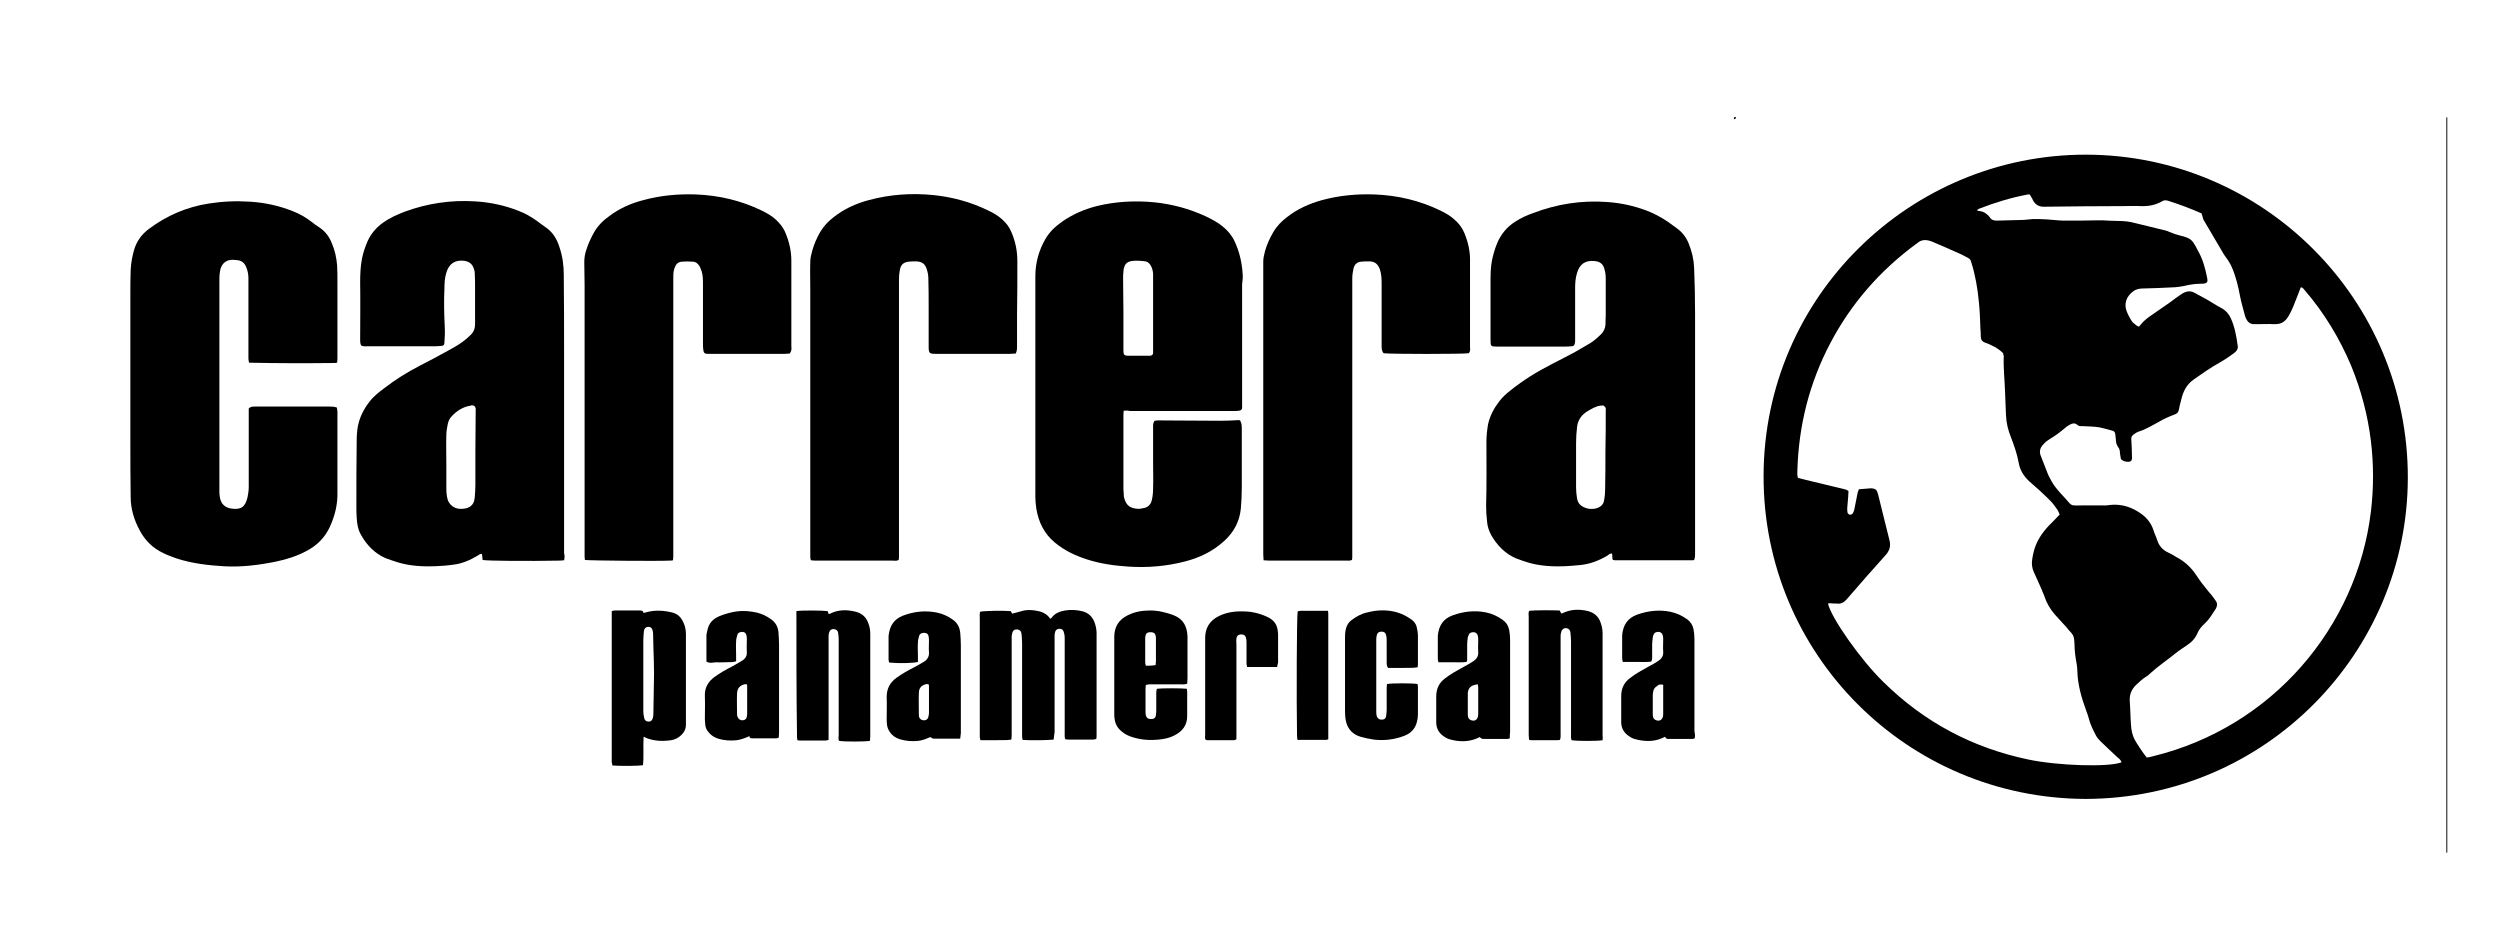 <?xml version="1.0" encoding="utf-8"?>
<!-- Generator: $$$/GeneralStr/196=Adobe Illustrator 27.6.0, SVG Export Plug-In . SVG Version: 6.00 Build 0)  -->
<svg version="1.1" id="Ebene_1" xmlns="http://www.w3.org/2000/svg" xmlns:xlink="http://www.w3.org/1999/xlink" x="0px" y="0px"
	 viewBox="0 0 792 294" enable-background="new 0 0 792 294" xml:space="preserve">
<g id="CarreraPanamericana_1_">
	<g>
		<path d="M775,270.1c0-0.6,0-1.2,0-1.8c0-76.4,0-152.9,0-229.3c0-0.6,0-1.2,0-1.8c0.1,0,0.3,0,0.3,0c0,0.5,0,1.1,0,1.6
			c0,22.7,0,45.5,0,68.2c0,53.8,0,107.6,0,161.5c0,0.5,0,1.1,0,1.6C775.3,270.1,775.1,270.1,775,270.1z"/>
		<path d="M550,37.1c0,0.2-0.1,0.3-0.2,0.5c-0.1,0.1-0.3,0.1-0.4,0.2c0,0-0.1-0.2-0.1-0.3c0-0.1,0-0.2,0-0.3
			C549.5,37.1,549.8,37.1,550,37.1z"/>
		<path d="M660.7,253.1c-56.6-0.2-102.1-45.9-102-102.3c0.1-57.1,46.7-101.9,102.2-101.8c56.2,0.1,102,45.9,101.9,102.4
			C762.7,206.7,717.8,253,660.7,253.1z M634.6,111.9c-0.9-0.9-1.8-1.5-2.7-2c-1-0.5-1.9-1-2.9-1.3c-1.1-0.4-1.5-1-1.5-2.1
			c0-0.8,0-1.6-0.1-2.3c-0.1-2.9-0.2-5.8-0.5-8.6c-0.4-4.2-1.1-8.4-2.4-12.5c-0.1-0.5-0.3-0.9-0.7-1.2c-1-0.5-1.9-1.1-2.9-1.5
			c-2.9-1.3-5.8-2.6-8.7-3.8c-1.7-0.7-3.4-0.9-4.9,0.5c-0.1,0.1-0.2,0.1-0.3,0.2c-11.4,8.4-20.5,18.8-27.1,31.3
			c-6.7,12.7-10.1,26.2-10.5,40.6c0,0.7-0.1,1.4,0.2,2.2c1.3,0.3,2.6,0.7,4,1c3.3,0.8,6.7,1.6,10,2.4c0.7,0.2,1.4,0.2,2,0.8
			c0,0.6-0.1,1.2-0.1,1.8c-0.1,1.2-0.2,2.4-0.3,3.6c0,0.5,0,1,0.1,1.4c0.2,0.7,1.1,0.9,1.6,0.3c0.2-0.3,0.4-0.7,0.5-1.1
			c0.4-1.8,0.7-3.6,1.1-5.5c0.1-0.4,0.3-0.8,0.4-1.1c1.3-0.1,2.5-0.2,3.7-0.3c0.3,0,0.6,0,0.9,0.1c0.6,0.1,1,0.4,1.2,1
			c0.1,0.3,0.2,0.6,0.3,0.9c0.7,3,1.5,5.9,2.2,8.9c0.5,1.9,0.9,3.7,1.4,5.6c0.4,1.7,0.1,3.1-1.1,4.5c-4.2,4.7-8.4,9.4-12.5,14.2
			c-0.9,1-1.8,1.5-3.1,1.3c-0.3,0-0.6,0-0.9,0c-0.6,0-1.3-0.2-1.9,0c1,4.5,10.3,17.8,17.6,24.9c12.9,12.7,28.2,20.8,45.8,24.5
			c9.4,2,25.5,2.5,29.6,0.9c-0.2-0.7-0.7-1.1-1.2-1.5c-1.9-1.8-3.8-3.5-5.6-5.3c-0.5-0.5-1-1.1-1.3-1.7c-0.9-1.7-1.8-3.5-2.3-5.5
			c-0.2-0.8-0.5-1.6-0.8-2.4c-1.5-4.1-2.7-8.2-2.8-12.6c0-0.7-0.1-1.4-0.2-2.1c-0.4-2.1-0.7-4.3-0.7-6.4c-0.1-2.5-0.3-2.8-2-4.6
			c-0.1-0.1-0.2-0.2-0.2-0.3c-1.3-1.5-2.7-2.9-4-4.4c-1.5-1.7-2.6-3.6-3.3-5.7c-0.2-0.7-0.6-1.3-0.8-2c-0.8-1.9-1.7-3.8-2.6-5.8
			c-0.6-1.3-0.7-2.7-0.5-4c0.1-0.8,0.3-1.7,0.5-2.5c0.8-3.2,2.6-5.9,4.9-8.3c1.1-1.1,2.2-2.2,3.3-3.4c-0.2-0.5-0.4-1-0.7-1.5
			c-0.8-1.1-1.6-2.3-2.6-3.2c-2-2-4.1-3.9-6.2-5.7c-1.9-1.7-3.1-3.7-3.5-6.1c-0.5-2.7-1.4-5.3-2.4-7.9c-0.9-2.2-1.5-4.5-1.6-7
			c-0.1-2.5-0.2-4.9-0.3-7.4c-0.1-3.8-0.6-7.7-0.4-11.5C634.6,112.4,634.6,112.1,634.6,111.9z M677.6,103.5c0.6-0.6,1-1.2,1.5-1.7
			c0.5-0.5,1.1-0.9,1.7-1.4c2.2-1.5,4.3-3,6.5-4.5c1.2-0.9,2.4-1.8,3.6-2.6c1.3-0.9,2.7-1.4,4.2-0.6c1.6,0.9,3.3,1.7,4.9,2.7
			c1.1,0.6,2.2,1.4,3.4,2c1.6,0.8,2.7,2,3.4,3.6c1.2,2.7,1.7,5.6,2.1,8.5c0.2,1.1-0.4,1.8-1.2,2.4c-1.4,1-2.8,2-4.4,2.9
			c-2.9,1.6-5.6,3.5-8.3,5.4c-2,1.4-3.2,3.4-3.8,5.7c-0.3,1.3-0.7,2.5-0.9,3.8c-0.2,1-0.7,1.4-1.6,1.7c-1.6,0.6-3.2,1.3-4.7,2.2
			c-2.1,1.1-4.1,2.4-6.4,3.1c-0.6,0.2-1.1,0.5-1.6,0.9c-0.6,0.4-0.9,0.9-0.8,1.7c0.1,1.7,0.2,3.5,0.2,5.2c0,0.3,0.1,0.6,0,0.9
			c-0.1,0.6-0.5,0.9-1.1,0.9c-0.8,0-1.7-0.1-2.4-0.9c-0.1-0.5-0.2-1.2-0.3-1.8c0-0.7-0.1-1.4-0.6-2c-0.5-0.7-0.7-1.5-0.7-2.4
			c-0.1-0.6-0.1-1.2-0.2-1.8c-0.1-0.4-0.3-0.8-0.7-0.9c-1.4-0.4-2.8-0.8-4.2-1.1c-1.8-0.3-3.6-0.3-5.4-0.4c-0.6,0-1.2,0.1-1.7-0.4
			c-0.8-0.7-1.6-0.5-2.3-0.1c-0.5,0.3-1.1,0.6-1.5,1c-1.5,1.3-3.1,2.5-4.8,3.5c-0.8,0.5-1.5,1-2.1,1.7c-1.1,1.1-1.5,2.4-0.8,3.9
			c0.7,1.8,1.4,3.6,2.1,5.4c0.3,0.8,0.8,1.6,1.2,2.4c1.5,2.7,3.8,4.7,5.8,7.1c0.3,0.3,0.8,0.6,1.2,0.6c1.1,0.1,2.3,0,3.4,0
			c1.6,0,3.1,0,4.7,0c1.1,0,2.2,0.1,3.2-0.1c3.2-0.4,6.1,0.3,8.8,1.9c2.6,1.5,4.4,3.4,5.3,6.3c0.3,1,0.8,1.9,1.1,2.9
			c0.6,1.9,1.8,3.2,3.6,4c0.9,0.4,1.7,0.9,2.5,1.4c2.5,1.3,4.6,3.2,6.2,5.6c1.3,2,2.7,3.8,4.2,5.6c0.8,0.8,1.4,1.8,2.1,2.7
			c0.4,0.6,0.5,1.2,0.2,1.9c-0.1,0.3-0.2,0.6-0.4,0.8c-1,1.5-1.9,3.1-3.2,4.3c-1,0.9-1.9,1.9-2.4,3.1c-0.7,1.7-1.9,3-3.5,4
			c-1.1,0.8-2.3,1.5-3.4,2.4c-2.7,2.2-5.7,4.2-8.3,6.6c-0.3,0.3-0.6,0.6-1,0.8c-1.2,0.7-2.2,1.7-3.2,2.6c-1.5,1.4-2.2,3.1-2.1,5.1
			c0.2,2.6,0.2,5.2,0.4,7.7c0.1,1.6,0.4,3.1,1.1,4.5c0.6,1.2,2.8,4.5,3.9,5.8c0.6-0.1,1.3-0.2,1.9-0.4c37.9-9.2,64.7-41,69.1-77.5
			c0.9-7.5,0.9-15,0-22.4c-1-8.2-3.1-16.1-6.2-23.7c-3.7-8.8-8.6-16.9-14.8-24.1c-0.3-0.3-0.5-0.8-1.2-0.9c-0.4,1-0.8,2.1-1.2,3.1
			c-0.8,2-1.5,4-2.6,5.9c-1.1,1.9-2.4,2.8-4.7,2.7c-1.8-0.1-3.6,0-5.4,0c-0.3,0-0.6,0-0.9,0c-1.2,0-2-0.6-2.5-1.7
			c-0.2-0.3-0.3-0.7-0.4-1c-0.5-2-1.1-3.9-1.5-5.9c-0.6-3.2-1.3-6.3-2.6-9.3c-0.3-0.8-0.8-1.6-1.3-2.4c-0.6-0.9-1.3-1.7-1.8-2.7
			c-1.7-2.8-3.3-5.7-5-8.5c-0.3-0.6-0.7-1.1-1-1.7c-0.2-0.6-0.3-1.3-0.5-1.8c-0.1-0.1-0.2-0.2-0.3-0.2c-3.4-1.5-6.9-2.8-10.4-3.9
			c-0.7-0.2-1.3-0.2-1.9,0.2c-2.1,1.2-4.3,1.6-6.8,1.5c-1.7-0.1-3.5,0-5.2,0c-8.5,0-16.9,0.1-25.4,0.2c-1.7,0-2.7-0.7-3.5-2.1
			c-0.1-0.3-0.2-0.6-0.4-0.8c-0.2-0.4-0.4-0.7-0.6-1c-0.2,0-0.4,0-0.5,0c-5.4,1-10.6,2.6-15.7,4.6c-0.2,0.1-0.3,0.3-0.5,0.5
			c0.5,0.1,0.8,0.2,1,0.2c1,0.1,1.7,0.6,2.4,1.2c0.3,0.3,0.5,0.5,0.7,0.8c0.5,0.8,1.3,1,2.2,1c2.5-0.1,5-0.1,7.6-0.2
			c1.3,0,2.5-0.2,3.8-0.3c1.4,0,2.9,0,4.3,0.1c1.9,0.1,3.8,0.4,5.7,0.4c3.6,0,7.2,0,10.8-0.1c0.4,0,0.8,0,1.3,0
			c1.6,0.1,3.2,0.2,4.9,0.2c1.9,0,3.7,0.2,5.5,0.7c2.7,0.7,5.5,1.3,8.2,2c0.9,0.2,1.8,0.4,2.6,0.8c1.2,0.5,2.4,0.9,3.6,1.2
			c0.6,0.1,1.2,0.3,1.7,0.5c0.9,0.3,1.7,0.8,2.3,1.7c0.5,0.8,1,1.7,1.4,2.5c1.5,2.6,2.3,5.5,2.9,8.5c0.3,1.4,0.2,1.9-1.6,2
			c-0.2,0-0.4,0-0.5,0c-1.8,0-3.5,0.3-5.2,0.7c-0.9,0.2-1.9,0.3-2.8,0.4c-3.4,0.2-6.8,0.3-10.2,0.4c-1.1,0-2.2,0.2-3.1,0.9
			c-2.3,1.7-3,4.1-2,6.5c0.5,1.2,1.1,2.3,1.8,3.3C676.2,102.5,676.7,103.2,677.6,103.5z"/>
		<path d="M356,130.1c-0.1,0.7-0.1,1.3-0.1,1.8c0,7.5,0,15,0,22.5c0,0.7,0,1.3,0.1,2c0,0.4,0,0.8,0.1,1.2c0.7,2.8,2.2,3.5,4.6,3.6
			c0.5,0,0.9-0.1,1.4-0.2c1.6-0.2,2.5-1.2,2.8-2.6c0.3-1.2,0.4-2.5,0.4-3.7c0.1-2.8,0-5.5,0-8.3c0-3.6,0-7.2,0-10.8
			c0-0.8-0.1-1.6,0.5-2.3c1-0.2,2.1-0.1,3.1-0.1c5.9,0,11.9,0.1,17.8,0.1c1.9,0,3.7-0.1,5.6-0.2c0.2,0,0.3,0,0.6,0.1
			c0.1,0.4,0.3,0.7,0.4,1.1c0.1,0.6,0.1,1.2,0.1,1.8c0,6.1,0,12.1,0,18.2c0,2.3-0.1,4.6-0.3,6.8c-0.4,4.1-2.2,7.5-5.3,10.3
			c-3.6,3.3-7.8,5.3-12.5,6.5c-5.9,1.5-11.8,2-17.8,1.6c-4.5-0.3-8.9-0.9-13.2-2.3c-3.7-1.2-7.1-2.8-10.1-5.3
			c-3.4-2.8-5.2-6.5-5.9-10.8c-0.4-2.5-0.3-5-0.3-7.5c0-13.1,0-26.2,0-39.2c0-7,0-14,0-21.1c0-1.9,0-3.8,0-5.8
			c0-4.2,1.1-8.2,3.2-11.8c1.3-2.3,3.2-4,5.3-5.5c3.3-2.3,7-3.9,10.9-4.9c6.1-1.5,12.2-1.8,18.4-1.2c5.6,0.6,10.9,2,16.1,4.4
			c1.9,0.9,3.8,1.9,5.4,3.2c1.6,1.3,2.9,2.8,3.8,4.7c1.6,3.4,2.4,7,2.6,10.8c0.1,1.1-0.2,2.1-0.2,3.2c0,4.8,0,9.6,0,14.4
			c0,7.3,0,14.5,0,21.8c0,0.8,0,1.7,0,2.5c0,0.6-0.3,0.9-0.9,1c-0.5,0.1-1,0.1-1.4,0.1c-2.2,0-4.4,0-6.7,0c-8.9,0-17.8,0-26.6,0
			C357.2,130,356.7,130.1,356,130.1z M355.9,98.9C355.8,98.9,355.8,98.9,355.9,98.9c0,4.1,0,8.1,0,12.2c0,1.3,0.3,1.6,1.5,1.6
			c2.2,0,4.3,0,6.5,0c0.2,0,0.4,0,0.5,0c0.6-0.1,0.9-0.4,0.9-0.9c0-0.4,0-0.8,0-1.3c0-6.9,0-13.9,0-20.8c0-0.9,0-1.8,0-2.7
			c0-0.9-0.2-1.8-0.6-2.6c-0.4-0.8-0.9-1.4-1.8-1.6c-1.5-0.2-3-0.3-4.5-0.1c-1.1,0.2-1.9,0.8-2.2,1.8c-0.2,0.5-0.3,1-0.3,1.6
			c-0.1,0.7-0.1,1.4-0.1,2.2C355.8,91.8,355.9,95.4,355.9,98.9z"/>
		<path d="M536.7,177.4c-0.2,0.1-0.4,0.1-0.5,0.1c-8.2,0-16.3,0-24.5,0c-0.2,0-0.5-0.1-0.7-0.1c-0.4-0.6-0.1-1.3-0.3-2
			c-0.7-0.2-1.1,0.4-1.6,0.7c-2.6,1.5-5.4,2.6-8.4,2.9c-1.8,0.2-3.6,0.3-5.4,0.4c-3.7,0.1-7.3-0.1-10.9-1.1
			c-1.4-0.4-2.7-0.9-4.1-1.4c-3.5-1.5-6-4.1-7.9-7.4c-0.7-1.3-1.2-2.8-1.3-4.3c-0.2-1.7-0.3-3.4-0.3-5c0.2-6.8,0.1-13.6,0.1-20.3
			c0-1.8,0.2-3.6,0.5-5.4c0.6-2.8,1.9-5.2,3.6-7.4c1-1.3,2.2-2.4,3.5-3.4c4.1-3.3,8.5-6,13.2-8.4c2.5-1.3,4.9-2.5,7.3-3.8
			c1.6-0.9,3.2-1.9,4.8-2.8c1.3-0.8,2.5-1.9,3.6-3c0.7-0.8,1.1-1.7,1.2-2.7c0-1.1,0.1-2.2,0.1-3.2c0-3.8,0-7.7,0-11.5
			c0-1-0.1-2-0.4-3c-0.4-1.7-1.5-2.5-3.2-2.6c-2.9-0.3-4.7,1-5.5,3.8c-0.5,1.6-0.6,3.2-0.6,4.8c0,4,0,8,0,12.1c0,1.4,0,2.9,0,4.3
			c0,0.4,0,0.7-0.1,1.1c-0.1,0.6-0.4,0.9-1,0.9c-1,0.1-1.9,0.1-2.9,0.1c-6.9,0-13.8,0-20.7,0c-2,0-2.1-0.1-2.1-2
			c0-6.1,0-12.1,0-18.2c0-2.3,0-4.6,0.4-6.8c0.4-2.1,1-4.1,1.8-6c1.2-2.7,3-4.9,5.5-6.5c1.8-1.2,3.8-2.1,5.8-2.8
			c7.6-2.9,15.4-4.1,23.5-3.5c4.3,0.3,8.4,1.2,12.4,2.7c2.4,0.9,4.6,2.1,6.7,3.5c1,0.7,1.9,1.4,2.9,2.1c1.8,1.3,3,2.9,3.8,4.9
			c1,2.5,1.6,5,1.7,7.7c0.2,4.9,0.3,9.8,0.3,14.7c0,25.3,0,50.5,0,75.8C537,176,537,176.7,536.7,177.4z M508.6,142.9
			C508.6,142.9,508.7,142.9,508.6,142.9c0.1-4.3,0.1-8.6,0.1-12.9c0-0.3,0.1-0.6-0.1-0.9c-0.1-0.2-0.4-0.5-0.6-0.6
			c-0.3-0.1-0.6,0-0.9,0c-1.7,0.2-3,1.1-4.4,1.9c-1.8,1.2-2.9,2.8-3.1,5c-0.2,1.7-0.3,3.3-0.3,5c0,4.7,0,9.4,0,14
			c0,1.1,0.1,2.3,0.3,3.4c0.2,1.6,1.2,2.6,2.7,3.1c1,0.4,2.1,0.4,3.2,0.2c1.5-0.4,2.5-1.2,2.7-2.7c0.2-1.1,0.3-2.1,0.3-3.2
			C508.6,151.1,508.6,147,508.6,142.9z"/>
		<path d="M178.7,177.5c-0.5,0-0.9,0.1-1.3,0.1c-10.4,0.2-22.8,0.1-24.5-0.2c-0.1-0.6-0.1-1.2-0.2-1.9c-0.7-0.1-1,0.3-1.5,0.6
			c-2.4,1.4-4.9,2.5-7.7,2.8c-2,0.3-3.9,0.4-5.9,0.5c-3.9,0.1-7.7-0.1-11.4-1.2c-1.4-0.4-2.7-0.9-4.1-1.4c-3.4-1.5-5.9-4.1-7.7-7.3
			c-1-1.7-1.3-3.6-1.4-5.5c-0.1-1.3-0.1-2.5-0.1-3.8c0-6.8,0-13.7,0.1-20.5c0-1.6,0.1-3.2,0.4-4.8c0.6-2.9,1.9-5.4,3.7-7.7
			c1.3-1.7,3-3,4.6-4.2c3.5-2.7,7.3-5.1,11.2-7.1c3.1-1.6,6.2-3.2,9.2-4.9c2-1.1,4-2.2,5.7-3.7c0.4-0.4,0.8-0.7,1.2-1.1
			c1-0.9,1.5-2.1,1.5-3.5c0-3.7,0-7.4,0-11.2c0-1.7,0-3.4-0.1-5c0-0.5-0.1-0.9-0.3-1.4c-0.5-1.6-1.6-2.3-3.2-2.5
			c-2.8-0.3-4.7,1-5.5,3.8c-0.5,1.6-0.6,3.2-0.6,4.8c-0.2,4.1-0.1,8.3,0.1,12.4c0.1,1.6,0,3.2-0.1,4.9c0,0.8-0.4,1.1-1.1,1.1
			c-1,0.1-2,0.1-3.1,0.1c-6.7,0-13.3,0-20,0c-0.7,0-1.4,0.1-2.1-0.2c-0.4-0.5-0.4-1.2-0.4-1.8c0-6.1,0.1-12.1,0-18.2
			c0-2.6,0.1-5.2,0.6-7.7c0.4-1.9,1-3.7,1.8-5.5c1.1-2.4,2.8-4.3,4.9-5.8c2.1-1.5,4.4-2.5,6.7-3.4c7.3-2.7,14.8-3.8,22.6-3.3
			c4.7,0.3,9.3,1.3,13.6,3c2.1,0.8,4,1.9,5.8,3.2c0.9,0.6,1.7,1.3,2.6,1.9c2.3,1.5,3.7,3.7,4.5,6.3c1,2.9,1.4,5.8,1.4,8.8
			c0.1,8.5,0.1,16.9,0.1,25.4c0,20.9,0,41.9,0,62.8C178.9,176,178.9,176.7,178.7,177.5z M150.6,143C150.6,143,150.6,143,150.6,143
			c0-4.4,0.1-8.8,0.1-13.1c0-0.2,0-0.4,0-0.5c-0.1-0.6-0.5-1-1.1-1c-0.2,0-0.4,0-0.5,0.1c-2.5,0.4-4.5,1.7-6.1,3.5
			c-0.7,0.7-1,1.6-1.2,2.6c-0.2,1.1-0.4,2.1-0.4,3.2c-0.1,3.1,0,6.2,0,9.3c0,2.6,0,5.2,0,7.7c0,1.1,0.1,2.3,0.4,3.4
			c0.2,0.7,0.6,1.3,1.1,1.8c0.8,0.8,1.9,1.2,2.9,1.2c2.4,0.1,4.4-0.8,4.6-3.6c0.1-1.3,0.2-2.6,0.2-3.9
			C150.6,150.1,150.6,146.6,150.6,143z"/>
		<path d="M78.8,129.4c0.6-0.6,1.2-0.6,1.8-0.6c1.7,0,3.5,0,5.2,0c6.2,0,12.4,0,18.5,0c0.8,0,1.6,0,2.4,0.3c0.1,0.5,0.2,0.9,0.2,1.4
			c0,7.2,0,14.4,0,21.6c0,1.3,0,2.5,0,3.8c0.1,3.9-0.8,7.5-2.4,11c-1.6,3.5-4.2,6-7.5,7.7c-3,1.6-6.2,2.6-9.5,3.3
			c-5.4,1.1-10.9,1.8-16.4,1.5c-5.2-0.3-10.3-0.9-15.2-2.5c-1.4-0.5-2.8-1-4.2-1.7c-3.2-1.5-5.7-3.9-7.4-7.1
			c-1.8-3.3-2.9-6.9-2.9-10.6c-0.1-6.1-0.1-12.1-0.1-18.2c0-15.5,0-31,0-46.4c0-2.5,0-4.9,0.1-7.4c0.1-2.2,0.5-4.3,1.1-6.4
			c0.8-2.7,2.4-4.9,4.7-6.6c5.6-4.2,11.9-6.9,18.8-8c4.4-0.7,8.8-0.9,13.3-0.6C84,64.2,88.6,65.2,93,67c2,0.8,3.9,1.9,5.6,3.2
			c0.9,0.7,1.8,1.4,2.8,2c1.7,1.2,2.9,2.8,3.7,4.8c1,2.3,1.5,4.7,1.7,7.1c0.1,1.8,0.1,3.7,0.1,5.6c0,0.9,0,1.8,0,2.7
			c0,6.8,0,13.7,0,20.5c0,0.6,0,1.3-0.1,2c-0.4,0.1-0.7,0.1-1,0.1c-8.9,0.1-17.9,0.1-26.9-0.1c-0.1-0.5-0.2-0.9-0.2-1.3
			c0-3.6,0-7.2,0-10.8c0-4.9,0-9.7,0-14.6c0-1.2-0.2-2.3-0.6-3.3c-0.5-1.5-1.5-2.4-3.1-2.5c-0.4,0-0.8-0.1-1.3-0.1
			c-2,0-3.4,1.1-3.9,3.1c-0.2,0.9-0.3,1.9-0.3,2.8c0,21.8,0,43.5,0,65.3c0,0.8,0,1.7,0,2.5c0,0.6,0.1,1.2,0.2,1.8
			c0.4,1.9,1.6,3,3.5,3.3c3.1,0.5,4.5-0.5,5.2-3.5c0.2-1,0.4-2.1,0.4-3.2c0-7.9,0-15.7,0-23.6C78.8,130.3,78.8,129.8,78.8,129.4z"/>
		<path d="M250.2,112c-0.6,0-1.1,0.1-1.6,0.1c-7.9,0-15.8,0-23.8,0c-0.2,0-0.4,0-0.5,0c-1.1,0-1.4-0.3-1.5-1.3
			c-0.1-0.6-0.1-1.2-0.1-1.8c0-6.3,0-12.6,0-18.9c0-1.4,0-2.8-0.4-4.1c-0.2-0.6-0.4-1.1-0.7-1.7c-0.5-0.8-1.2-1.4-2.2-1.4
			c-1.1-0.1-2.3-0.1-3.4,0c-1.2,0.1-1.9,0.8-2.3,2c-0.4,1-0.4,2.1-0.4,3.2c0,3,0,6,0,9c0,23.3,0,46.5,0,69.8c0,2.9,0,5.9,0,8.8
			c0,0.6,0,1.2-0.1,1.8c-0.4,0.1-0.7,0.1-1,0.1c-4,0.2-25.4,0-26.9-0.2c0-0.3-0.1-0.7-0.1-1c0-0.5,0-1,0-1.4c0-28.2,0-56.4,0-84.6
			c0-2.5-0.1-4.9-0.1-7.4c0-1.3,0.2-2.5,0.6-3.7c0.6-2,1.5-3.9,2.5-5.7c1.2-2.1,2.9-3.8,4.9-5.2c3.2-2.4,6.8-4,10.7-5
			c5.5-1.5,11.1-2,16.7-1.8c7.3,0.3,14.2,1.9,20.8,5.1c1.6,0.8,3.1,1.6,4.4,2.8c1.3,1.2,2.4,2.5,3.1,4.2c1.2,2.8,1.9,5.8,1.9,8.9
			c0,7.7,0,15.5,0,23.2c0,1.3,0,2.6,0,4C250.8,110.4,250.8,111.2,250.2,112z"/>
		<path d="M465.3,111.9c-1.5,0.3-25.3,0.3-27,0c-0.5-0.6-0.6-1.4-0.6-2.2c0-2.6,0-5.2,0-7.7c0-4.1,0-8.3,0-12.4
			c0-1.4-0.1-2.8-0.5-4.1c-0.6-1.8-1.6-2.7-3.5-2.7c-0.8,0-1.7,0-2.5,0.1c-1.3,0.1-2.1,0.9-2.4,2.1c-0.2,1-0.4,2.1-0.4,3.2
			c0,9.2,0,18.5,0,27.7c0,17,0,33.9,0,50.9c0,3.2,0,6.4,0,9.5c0,0.3,0,0.7-0.1,1.1c-0.7,0.3-1.3,0.2-2,0.2c-5.9,0-11.8,0-17.6,0
			c-2.2,0-4.4,0-6.7,0c-0.5,0-1-0.1-1.7-0.1c0-0.7-0.1-1.3-0.1-1.9c0-15.3,0-30.6,0-45.9c0-14.2,0-28.3,0-42.5c0-1.4,0-2.9,0-4.3
			c0-1.2,0.3-2.4,0.6-3.5c0.6-2.1,1.5-4,2.6-5.9c1.1-1.9,2.6-3.4,4.3-4.7c3.3-2.6,7.1-4.3,11.1-5.4c5.5-1.5,11.1-2,16.7-1.8
			c7.3,0.3,14.2,1.9,20.8,5.1c1.6,0.8,3.1,1.6,4.4,2.8c1.4,1.2,2.5,2.6,3.2,4.3c1.2,2.9,1.9,5.9,1.8,9.1c0,7.4,0,14.9,0,22.3
			c0,1.6,0,3.2,0,4.9C465.8,110.7,465.8,111.4,465.3,111.9z"/>
		<path d="M321.8,112c-0.7,0-1.2,0.1-1.8,0.1c-7.9,0-15.7,0-23.6,0c-1.9,0-2.2-0.2-2.2-2.2c0-4.3,0-8.5,0-12.8c0-3,0-6-0.1-9
			c0-0.9-0.2-1.9-0.5-2.8c-0.5-1.7-1.5-2.4-3.3-2.5c-0.8,0-1.7,0-2.5,0.1c-1.5,0.2-2.4,0.9-2.7,2.5c-0.2,1-0.3,2-0.3,3
			c0,9.6,0,19.2,0,28.8c0,16.6,0,33.2,0,49.8c0,3.1,0,6.1,0,9.2c0,0.4,0,0.8-0.1,1.2c-0.7,0.4-1.3,0.2-2,0.2c-7.1,0-14.3,0-21.4,0
			c-1,0-2,0-3.1,0c-0.4,0-0.8-0.1-1.3-0.1c-0.1-0.4-0.2-0.7-0.2-1c0-0.4,0-0.8,0-1.3c0-27.8,0-55.5,0-83.3c0-3-0.1-6,0-9
			c0-1.1,0.3-2.3,0.6-3.4c0.6-2.2,1.5-4.2,2.6-6.1c1.1-1.8,2.5-3.3,4.2-4.6c3.3-2.6,7-4.3,11.1-5.4c6.7-1.8,13.6-2.3,20.5-1.6
			c6,0.6,11.8,2.2,17.2,4.8c1.7,0.8,3.3,1.7,4.7,3c1.2,1.1,2.2,2.4,2.8,3.9c1.3,3,1.9,6,1.9,9.3c0,5.7,0,11.4-0.1,17.1
			c0,3.2,0,6.5,0,9.7C322.2,110.4,322.2,111.1,321.8,112z"/>
		<path d="M333.8,234.3c-1.5,0.2-7.7,0.3-9.8,0.1c-0.1-0.3-0.2-0.6-0.2-1c0-0.5,0-1.1,0-1.6c0-9.4,0-18.7,0-28.1c0-1-0.1-2-0.2-3
			c-0.1-0.8-0.6-1.2-1.3-1.3c-0.8-0.1-1.4,0.3-1.6,1.1c-0.1,0.4-0.2,0.8-0.2,1.2c0,0.6,0,1.2,0,1.8c0,9.6,0,19.2,0,28.8
			c0,0.6,0,1.3-0.1,2c-1.7,0.3-3.3,0.1-4.9,0.2c-1.6,0-3.2,0-4.9,0c-0.1-0.4-0.2-0.8-0.2-1.1c0-0.4,0-0.8,0-1.3
			c0-12.1,0-24.1,0-36.2c0-0.7-0.1-1.4,0.1-2.1c1.3-0.3,7.1-0.4,9.7-0.2c0.2,0.3,0.3,0.6,0.5,0.8c1.3-0.3,2.5-0.7,3.7-1
			c1.7-0.3,3.3-0.1,5,0.3c1.4,0.4,2.5,1.1,3.3,2.3c0.2-0.1,0.3-0.1,0.4-0.2c1-1.5,2.6-2.1,4.3-2.4c1.9-0.3,3.8-0.2,5.7,0.3
			c1.7,0.5,2.9,1.6,3.6,3.3c0.4,1.1,0.7,2.3,0.7,3.5c0,10.9,0,21.7,0,32.6c0,0.3,0,0.6-0.1,1c-0.4,0.1-0.7,0.2-1,0.2
			c-2.6,0-5.3,0-7.9,0c-0.3,0-0.6-0.1-0.9-0.1c-0.3-0.7-0.2-1.3-0.2-2c0-9.1,0-18.2,0-27.3c0-1,0-1.9,0-2.9c0-0.6-0.1-1.2-0.3-1.8
			c-0.2-0.7-0.6-1-1.3-1c-0.7,0-1.2,0.3-1.4,0.9c-0.1,0.4-0.2,0.8-0.2,1.2c0,1,0,1.9,0,2.9c0,9.3,0,18.6,0,27.9
			C333.9,232.9,333.9,233.6,333.8,234.3z"/>
		<path d="M203.9,233.4c-0.2,3.1,0.1,6.1-0.2,9c-1.4,0.3-7.6,0.3-9.7,0.1c0-0.3-0.1-0.6-0.2-1c0-0.4,0-0.8,0-1.3
			c0-14.8,0-29.6,0-44.4c0-0.7,0-1.4,0-2.2c0.4-0.1,0.7-0.2,0.9-0.2c2.6,0,5.3,0,7.9,0c0.6,0,1.1,0,1.3,0.8c0.4-0.1,0.8-0.2,1.1-0.3
			c2.7-0.7,5.5-0.5,8.2,0.2c1.3,0.4,2.2,1.1,2.9,2.3c0.8,1.4,1.2,2.8,1.2,4.4c0,8.7,0,17.4,0,26.1c0,0.9,0,1.8,0,2.7
			c0,1.3-0.5,2.3-1.4,3.2c-0.9,0.9-2,1.5-3.3,1.7c-2.8,0.4-5.6,0.3-8.3-0.9C204.3,233.5,204.2,233.5,203.9,233.4z M207.2,213.4
			c0-2.6-0.1-5.4-0.2-8.2c0-1.5-0.1-3-0.1-4.5c0-0.5-0.1-0.9-0.3-1.4c-0.3-0.6-0.8-0.8-1.5-0.7c-0.7,0.2-1,0.6-1.1,1.3
			c-0.1,1.1-0.2,2.1-0.2,3.2c0,3.4,0,6.7,0,10.1c0,4,0,8,0,12c0,0.8,0.1,1.6,0.3,2.3c0.1,0.7,0.6,1,1.2,1.1c0.7,0.1,1.3-0.3,1.5-1.1
			c0.2-0.6,0.2-1.3,0.2-1.9C207.1,221.7,207.1,217.6,207.2,213.4z"/>
		<path d="M507.7,234.5c-1.5,0.3-8.1,0.3-9.8,0c-0.3-0.6-0.2-1.3-0.2-1.9c0-6.1,0-12.1,0-18.2c0-3.7,0-7.4,0-11.2
			c0-1-0.1-1.9-0.2-2.9c-0.1-0.8-0.6-1.2-1.3-1.3c-0.7-0.1-1.4,0.4-1.6,1.2c-0.1,0.4-0.2,0.8-0.2,1.2c0,0.7,0,1.3,0,2
			c0,9.6,0,19.2,0,28.8c0,0.7,0.1,1.4-0.2,2.2c-0.3,0-0.5,0.1-0.7,0.1c-2.8,0-5.6,0-8.5,0c-0.2,0-0.3-0.1-0.6-0.2
			c0-0.5-0.1-1-0.1-1.5c0-3.8,0-7.7,0-11.5c0-8.6,0-17.3,0-25.9c0-0.6-0.2-1.3,0.2-1.9c1.4-0.2,7-0.2,9.6-0.1
			c0.2,0.3,0.3,0.6,0.5,0.9c0.1,0,0.2,0.1,0.3,0c2.7-1.3,5.4-1.4,8.2-0.7c2,0.5,3.4,1.8,4,3.7c0.4,1.1,0.6,2.2,0.6,3.3
			c0,10.8,0,21.6,0,32.4C507.8,233.6,507.7,234.1,507.7,234.5z"/>
		<path d="M252.3,193.6c1.9-0.3,8.5-0.2,9.9,0c0.1,0.3,0.2,0.5,0.3,0.9c0.2,0,0.4,0,0.5-0.1c2.6-1.3,5.3-1.3,8.1-0.6
			c2,0.5,3.4,1.8,4,3.7c0.4,1,0.6,2.1,0.6,3.2c0,10.9,0,21.7,0,32.6c0,0.5-0.1,0.9-0.1,1.4c-1.6,0.3-8.2,0.3-9.8,0
			c-0.3-0.6-0.1-1.3-0.1-1.9c0-7.9,0-15.7,0-23.6c0-2.3,0-4.6,0-6.8c0-0.7-0.1-1.3-0.2-2c-0.1-0.7-0.6-1-1.3-1.1
			c-0.7-0.1-1.3,0.3-1.5,1c-0.1,0.3-0.2,0.7-0.2,1c0,0.6,0,1.2,0,1.8c0,9.8,0,19.6,0,29.3c0,0.7,0,1.3,0,2c-0.4,0.1-0.7,0.2-0.9,0.2
			c-2.8,0-5.5,0-8.3,0c-0.2,0-0.5-0.1-0.7-0.1c0-0.3-0.1-0.6-0.1-0.9C252.3,220.3,252.3,207,252.3,193.6z"/>
		<path d="M304.2,234c-3,0-5.7,0-8.5,0c-0.3,0-0.6-0.3-1-0.5c-1.1,0.5-2.3,1-3.7,1.2c-2,0.2-3.9,0.1-5.9-0.5
			c-1.3-0.4-2.4-1.1-3.2-2.3c-0.5-0.7-0.8-1.5-0.9-2.3c0-0.5-0.1-1-0.1-1.4c0-2.5,0.1-4.9,0-7.4c0-2.6,1-4.5,3-6
			c1.8-1.3,3.7-2.4,5.7-3.4c1-0.5,2-1.1,3-1.7c1.2-0.7,1.8-1.7,1.7-3.1c-0.1-1.2,0-2.4,0-3.6c0-0.4,0-0.8-0.1-1.3
			c-0.1-0.8-0.5-1.1-1.2-1.2c-0.8-0.1-1.6,0.2-1.8,0.9c-0.2,0.7-0.4,1.4-0.4,2.1c-0.1,1.4,0,2.9,0,4.3c0,0.6,0,1.3,0,1.9
			c-1.3,0.4-6,0.5-9.1,0.2c-0.1-0.3-0.2-0.6-0.2-1c0-2.3,0-4.7,0-7c0-0.4,0-0.7,0.1-1.1c0.4-2.7,1.7-4.6,4.3-5.7
			c3.6-1.4,7.3-1.8,11.1-1c1.7,0.4,3.3,1.1,4.7,2.1c1.5,1,2.3,2.4,2.5,4.2c0.1,1.3,0.2,2.6,0.2,4c0,9.3,0,18.6,0,27.9
			C304.3,232.8,304.3,233.3,304.2,234z M294.2,216.8c-0.2,0-0.4-0.1-0.6-0.1c-1.6,0.3-2.5,1.2-2.5,2.8c-0.1,2.3,0,4.7,0,7
			c0,0.2,0,0.5,0.1,0.7c0.2,0.6,0.8,1,1.5,1c0.7,0,1.3-0.4,1.4-1.1c0.1-0.4,0.2-0.8,0.2-1.2c0-2.8,0-5.6,0-8.4
			C294.3,217.3,294.3,217.1,294.2,216.8z"/>
		<path d="M223.8,209.6c0-2.8,0-5.5,0-8.3c0-0.5,0.2-1.1,0.3-1.6c0.4-2.2,1.7-3.6,3.8-4.5c1.7-0.7,3.5-1.2,5.4-1.5
			c2.2-0.3,4.4-0.1,6.6,0.4c1.6,0.4,3,1.1,4.4,2.1c1.4,1,2.1,2.3,2.3,3.9c0.1,1.4,0.2,2.8,0.2,4.1c0,9.3,0,18.6,0,27.9
			c0,0.5-0.1,1.1-0.1,1.6c-0.3,0.1-0.5,0.2-0.8,0.2c-2.5,0-4.9,0-7.4,0c-0.5,0-1,0.1-1.1-0.7c-1.3,0.6-2.6,1.1-4,1.3
			c-2,0.2-4,0.1-5.9-0.5c-1.2-0.4-2.2-1-3-2c-0.7-0.8-1.1-1.7-1.1-2.8c0-0.4-0.1-0.8-0.1-1.3c0-2.5,0.1-4.9,0-7.4
			c-0.1-2.6,1-4.5,3-6c1.8-1.3,3.7-2.4,5.7-3.4c1.1-0.6,2.1-1.2,3.1-1.8c1-0.6,1.6-1.5,1.5-2.8c-0.1-1.3,0-2.6,0-4
			c0-0.4,0-0.7-0.1-1.1c-0.2-0.8-0.5-1.1-1.1-1.2c-0.8-0.1-1.6,0.2-1.8,0.9c-0.2,0.7-0.4,1.4-0.4,2.1c-0.1,1.4,0,2.9,0,4.3
			c0,0.6,0,1.3,0,2c-1.1,0.4-2.1,0.2-3.1,0.3c-1.1,0-2.2,0.1-3.2,0C225.9,209.9,224.8,210.2,223.8,209.6z M236.6,216.8
			c-0.3,0-0.6-0.1-0.8,0c-1.5,0.4-2.2,1.3-2.3,2.8c-0.1,2.3,0,4.5,0,6.8c0,0.2,0,0.4,0.1,0.5c0.2,0.8,0.7,1.2,1.5,1.3
			c0.8,0,1.4-0.4,1.5-1.2c0.1-0.4,0.1-0.8,0.1-1.2c0-2.8,0-5.6,0-8.4C236.7,217.2,236.7,217,236.6,216.8z"/>
		<path d="M536.9,233.9c-0.4,0.1-0.5,0.2-0.7,0.2c-2.5,0-5,0-7.6,0c-0.5,0-0.9-0.1-1.1-0.7c-2.8,1.5-5.6,1.6-8.5,1
			c-0.9-0.2-1.8-0.4-2.5-0.9c-1.7-1-2.8-2.4-2.9-4.5c0-0.3,0-0.6,0-0.9c0-2.5,0-5,0-7.6c0-2.4,0.9-4.3,2.8-5.7
			c1.8-1.4,3.8-2.5,5.8-3.6c1.1-0.6,2.1-1.1,3.1-1.8c1.1-0.7,1.7-1.6,1.6-3c-0.1-1.3,0-2.5,0-3.8c0-0.4,0-0.7-0.1-1.1
			c-0.1-0.8-0.5-1.1-1.1-1.3c-0.8-0.1-1.5,0.1-1.8,0.8c-0.2,0.3-0.3,0.7-0.3,1c-0.1,0.8-0.2,1.6-0.2,2.3c0,1.1,0,2.3,0,3.4
			c0,0.6,0.1,1.2-0.3,1.9c-1.4,0.2-2.9,0.1-4.4,0.1c-1.5,0-3,0-4.6,0c-0.1-0.5-0.2-0.9-0.2-1.3c0-2.2,0-4.3,0-6.5c0-0.2,0-0.5,0-0.7
			c0.3-3.2,1.7-5.4,4.8-6.5c3.4-1.2,6.9-1.6,10.4-0.9c2,0.4,3.7,1.2,5.4,2.4c1.1,0.8,1.7,1.8,2,3.1c0.2,1.1,0.3,2.1,0.3,3.2
			c0,6.2,0,12.5,0,18.7c0,3.5,0,7,0,10.4C537,232.6,537,233.2,536.9,233.9z M526.8,216.9c-1.1-0.1-1.2-0.1-1.8,0.4
			c-0.6,0.4-1,0.8-1.2,1.5c-0.1,0.5-0.2,0.9-0.2,1.4c0,2,0,3.9,0,5.9c0,0.4,0,0.7,0.1,1.1c0.2,0.7,0.9,1.1,1.7,1.1
			c0.7,0,1.2-0.5,1.4-1.2c0.1-0.3,0.1-0.7,0.1-1.1c0-2.9,0-5.7,0-8.6C527,217.2,526.9,217,526.8,216.9z"/>
		<path d="M478.3,233.9c-0.4,0.1-0.5,0.2-0.7,0.2c-2.5,0-5,0-7.6,0c-0.5,0-0.9-0.2-1.2-0.6c-2.7,1.4-5.5,1.6-8.4,1
			c-0.9-0.2-1.8-0.4-2.5-0.9c-1.7-1-2.8-2.4-2.9-4.5c0-0.3,0-0.6,0-0.9c0-2.5,0-5,0-7.6c0-2.4,0.9-4.3,2.8-5.7
			c1.8-1.4,3.8-2.5,5.8-3.6c1.1-0.6,2.1-1.1,3.1-1.8c1.1-0.7,1.7-1.6,1.6-3c-0.1-1.3,0-2.5,0-3.8c0-0.4,0-0.7-0.1-1.1
			c-0.1-0.8-0.5-1.1-1.1-1.3c-0.8-0.1-1.5,0.1-1.8,0.8c-0.1,0.3-0.2,0.6-0.3,0.8c-0.1,0.8-0.2,1.5-0.2,2.3c0,1.2,0,2.4,0,3.6
			c0,0.4,0,0.8,0,1.3c0,0.2-0.1,0.3-0.2,0.6c-1.4,0.2-2.9,0.1-4.4,0.1c-1.5,0-3,0-4.5,0c-0.1-0.4-0.2-0.8-0.2-1.1c0-2.3,0-4.6,0-6.8
			c0-0.2,0-0.4,0-0.5c0.3-3.2,1.7-5.4,4.8-6.5c3.4-1.2,6.9-1.6,10.4-0.9c2,0.4,3.7,1.2,5.4,2.4c1.1,0.8,1.7,1.8,2,3.1
			c0.2,1.1,0.3,2.1,0.3,3.2c0,6.2,0,12.5,0,18.7c0,3.5,0,7,0,10.4C478.3,232.6,478.3,233.2,478.3,233.9z M468.2,216.8
			c-2.1,0.2-3,1-3.2,2.7c0,0.2,0,0.5,0,0.7c0,2,0,3.9,0,5.9c0,0.4,0,0.7,0.1,1.1c0.2,0.7,0.9,1.1,1.7,1.1c0.7,0,1.2-0.5,1.4-1.2
			c0.1-0.5,0.1-0.9,0.1-1.4c0-2.6,0-5.3,0-7.9C468.3,217.5,468.2,217.2,468.2,216.8z"/>
		<path d="M376,218.2c0,0.3,0.1,0.7,0.1,1c0,2.5,0,4.9,0,7.4c0.1,3.1-1.5,5.1-4.1,6.4c-1.3,0.7-2.7,1-4.1,1.2c-3,0.4-6,0.3-8.9-0.6
			c-1.4-0.4-2.7-1-3.8-2c-1.2-1-1.9-2.3-2.1-3.9c-0.1-0.5-0.1-1.1-0.1-1.6c0-8.1,0-16.2,0-24.3c0-3.2,1.4-5.5,4.3-6.9
			c2.2-1.1,4.6-1.5,7-1.5c2.6,0,5.1,0.6,7.5,1.5c3.1,1.2,4.3,3.6,4.4,6.8c0,0.8,0,1.6,0,2.3c0,3.6,0,7.2,0,10.8
			c0,0.6-0.1,1.2-0.1,1.8c-0.8,0.3-1.6,0.2-2.4,0.2c-2.7,0-5.4,0-8.1,0c-0.8,0-1.7-0.1-2.6,0.2c0,0.4-0.1,0.7-0.1,1
			c0,2.5,0,4.9,0,7.4c0,0.4,0,0.8,0.1,1.2c0.2,0.8,0.7,1.2,1.6,1.2c1,0,1.5-0.4,1.6-1.3c0.1-0.6,0.1-1.2,0.1-1.8c0-1.7,0-3.5,0-5.2
			c0-0.5,0.1-0.9,0.2-1.3C367.8,218,374.4,218,376,218.2z M366.1,210.7c0-0.5,0.1-0.8,0.1-1.1c0-2.4,0-4.9,0-7.3
			c0-0.3,0-0.6-0.1-0.9c-0.1-0.7-0.5-1-1.2-1.1c-1.6-0.1-2,0.3-2.1,1.9c0,0.1,0,0.2,0,0.4c0,2.4,0,4.8,0,7.2c0,0.3,0.1,0.7,0.2,1.1
			C364,210.9,364.9,210.9,366.1,210.7z"/>
		<path d="M439.4,216.7c1.6-0.3,8.1-0.3,9.7,0c0,0.3,0.1,0.6,0.1,1c0,2.9,0,5.8,0,8.6c0,0.8-0.1,1.6-0.3,2.3c-0.5,2.2-1.9,3.7-4,4.5
			c-3.1,1.2-6.4,1.6-9.7,1.2c-1.4-0.2-2.8-0.5-4.2-0.9c-3-0.9-4.5-3.1-4.8-6.1c-0.1-0.9-0.1-1.9-0.1-2.9c0-7.3,0-14.6,0-22
			c0-1.2,0-2.4,0.4-3.6c0.3-0.9,0.8-1.7,1.6-2.3c1.6-1.2,3.2-2.1,5.1-2.5c3.1-0.8,6.3-0.9,9.4,0c1.7,0.5,3.2,1.3,4.6,2.3
			c0.8,0.6,1.4,1.4,1.6,2.3c0.2,0.9,0.4,1.9,0.4,2.8c0,3.1,0,6.1,0,9.2c0,0.2-0.1,0.5-0.1,0.8c-1.6,0.3-3.2,0.1-4.8,0.2
			c-1.6,0-3.1,0-4.5,0c-0.6-0.6-0.4-1.1-0.5-1.6c0-2.3,0-4.7,0-7c0-0.6,0-1.2-0.2-1.8c-0.1-0.7-0.6-1.1-1.4-1.1
			c-0.8,0-1.3,0.3-1.5,1c-0.1,0.5-0.2,0.9-0.2,1.4c0,7.7,0,15.4,0,23c0,0.4,0,0.7,0.1,1.1c0.2,1.1,1.1,1.6,2.2,1.3
			c0.4-0.1,0.7-0.4,0.8-0.9c0.1-0.7,0.2-1.4,0.2-2.1c0-2.3,0-4.7,0-7C439.3,217.5,439.4,217.1,439.4,216.7z"/>
		<path d="M404.6,211.3c-3.3,0-6.3,0-9.5,0c-0.1-0.4-0.2-0.8-0.2-1.2c0-2.1,0-4.2,0-6.3c0-0.6,0-1.2-0.2-1.8c-0.2-0.8-0.9-1.1-1.8-1
			c-0.7,0.1-1.1,0.5-1.2,1.3c-0.1,0.6,0,1.2,0,1.8c0,9.3,0,18.6,0,27.9c0,0.7,0,1.4,0,2.2c-0.3,0.1-0.5,0.3-0.7,0.3
			c-2.9,0-5.8,0-8.6,0c-0.1,0-0.2-0.1-0.4-0.1c-0.4-0.5-0.2-1.1-0.2-1.7c0-3.7,0-7.4,0-11.2c0-6.5,0-13,0-19.4
			c0-3.1,1.4-5.4,4.1-6.8c2.5-1.3,5.2-1.7,8-1.6c2.6,0,5.1,0.6,7.5,1.7c2,0.9,3.2,2.3,3.4,4.5c0.1,0.5,0.1,1,0.1,1.4
			c0,2.9,0,5.8,0,8.6C404.8,210.2,404.7,210.7,404.6,211.3z"/>
		<path d="M411,234.3c0-0.4-0.1-0.8-0.1-1.2c-0.2-11.6-0.1-37.6,0.2-39.4c1-0.4,2.1-0.1,3.2-0.2c1,0,2,0,3.1,0c1.1,0,2.1,0,3.3,0
			c0.1,0.5,0.1,0.9,0.1,1.3c0,2.6,0,5.3,0,7.9c0,9.8,0,19.7,0,29.5c0,0.7,0,1.3,0,2c-0.3,0.1-0.5,0.2-0.7,0.2c-2.8,0-5.6,0-8.5,0
			C411.5,234.5,411.3,234.4,411,234.3z"/>
	</g>
</g>
</svg>
